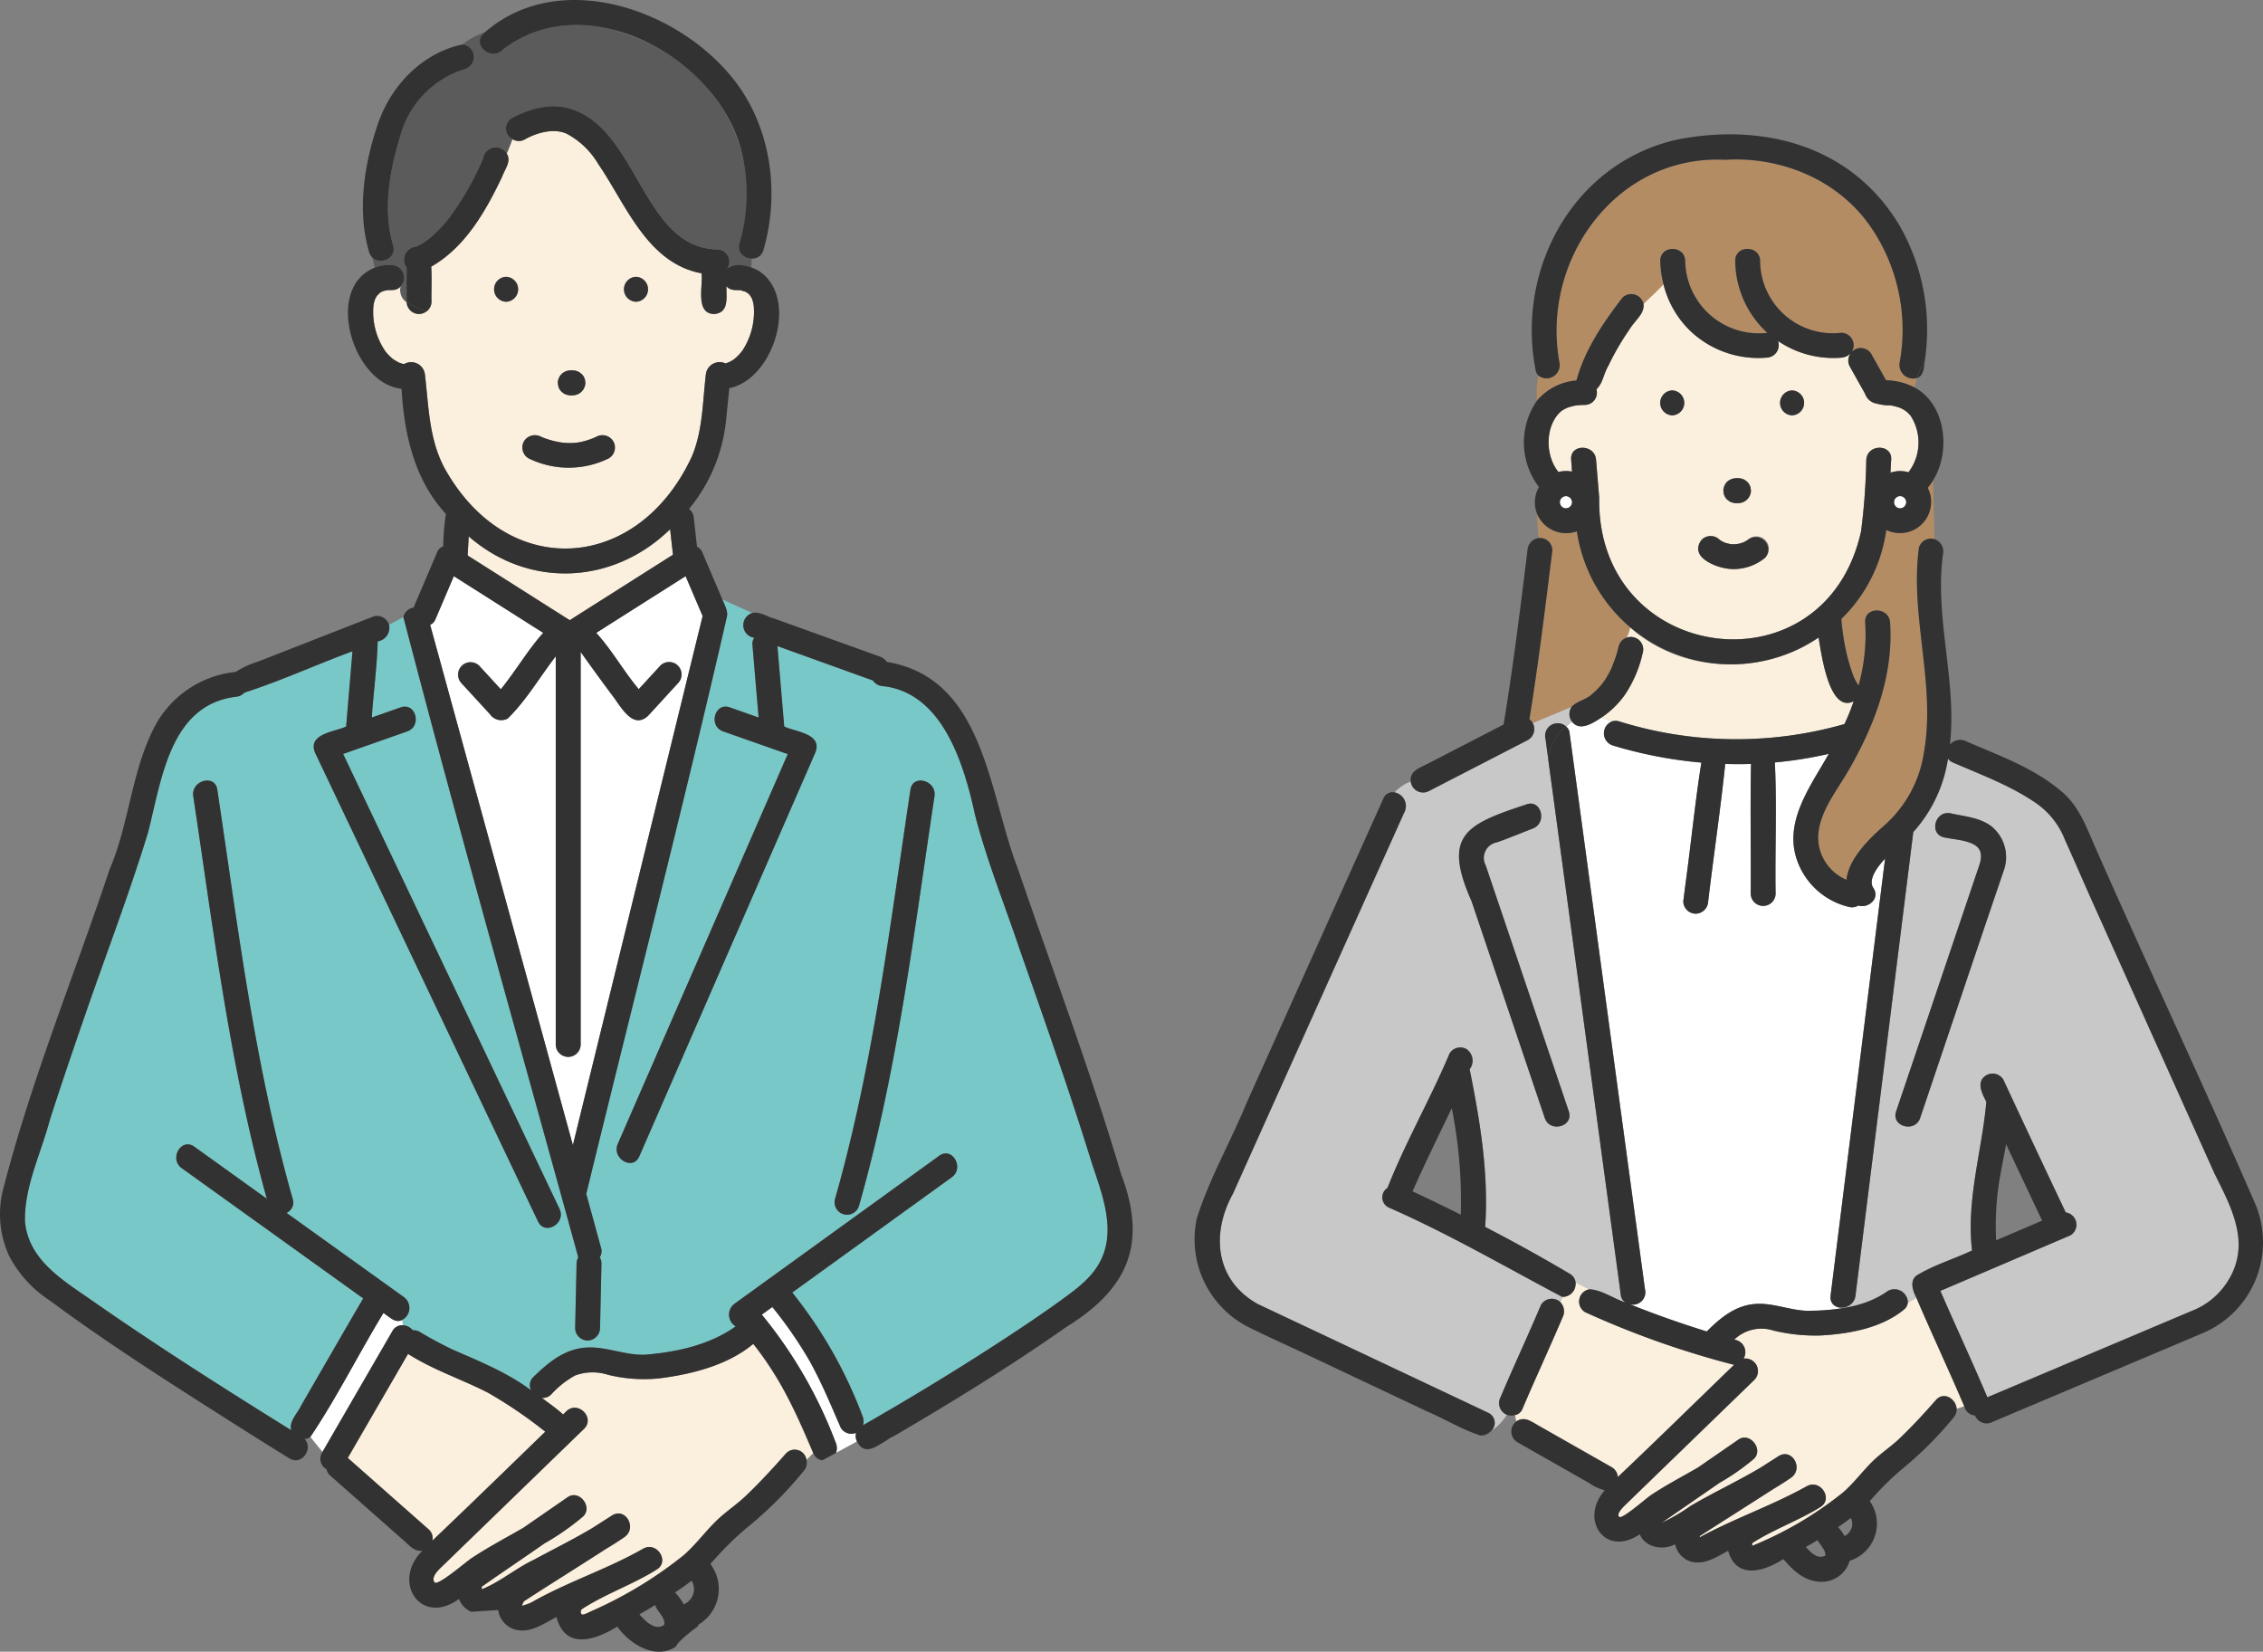 <svg xmlns="http://www.w3.org/2000/svg" xmlns:xlink="http://www.w3.org/1999/xlink" width="292" height="213.122" viewBox="0 0 292 213.122">
  <rect x="0" y="0" width="292" height="213.122" fill="#808080" stroke="none"/>
  <defs>
    <clipPath id="clip-path">
      <rect id="長方形_160" data-name="長方形 160" width="137.852" height="186.769" fill="none"/>
    </clipPath>
    <clipPath id="clip-path-2">
      <rect id="長方形_161" data-name="長方形 161" width="146.135" height="213.122" fill="none"/>
    </clipPath>
  </defs>
  <g id="description_img02" transform="translate(-898 -2011.301)">
    <g id="グループ_47" data-name="グループ 47" transform="translate(1052.148 2028.633)">
      <g id="グループ_46" data-name="グループ 46" clip-path="url(#clip-path)">
        <path id="パス_266" data-name="パス 266" d="M60.408,76.911h0v0" transform="translate(-6.506 -8.284)" fill="#fbefdd"/>
        <path id="パス_267" data-name="パス 267" d="M60.411,76.887c.078-.176.037-.156.011-.088a.313.313,0,0,0-.013.095l0-.006" transform="translate(-6.506 -8.266)" fill="#fbefdd"/>
        <path id="パス_268" data-name="パス 268" d="M62.993,25.68a33.088,33.088,0,0,0-4.106,6.529c-.639,1.081-.677,2.187-1.535,3.035a1.574,1.574,0,0,1-1.5,2.008,9.563,9.563,0,0,0-1.1.065,6.811,6.811,0,0,0-1.129.293l-.092.035c-.046.022-.094.043-.14.066a4.416,4.416,0,0,0-.631.387c-2.069,1.856-2.038,5.713-.307,7.809a3.943,3.943,0,0,1,1.746-.048c-.032-.518-.066-1.031-.108-1.538-.171-2.063,3.044-2.045,3.212,0q.2,2.461.408,4.921C57.353,70.712,86.85,74.63,91.5,53.555a83.13,83.13,0,0,0,.675-9.234c.14-2.054,3.354-2.063,3.212,0-.037.551-.067,1.111-.093,1.673a3.925,3.925,0,0,1,2.325-.053,6.355,6.355,0,0,0,.27-7.3,5.073,5.073,0,0,0-.543-.538,4.543,4.543,0,0,0-.636-.389c-.046-.023-.092-.044-.139-.066l-.092-.035a6.869,6.869,0,0,0-1.165-.3,6.316,6.316,0,0,1-1.777-.225,1.911,1.911,0,0,1-1.523-1.28q-.977-1.744-1.953-3.488a1.6,1.6,0,0,1,.092-1.731,1.862,1.862,0,0,1-1.2.564A12.69,12.69,0,0,1,80.781,29a1.611,1.611,0,0,1-1.5,2.152,12.751,12.751,0,0,1-9.656-3.3A12.565,12.565,0,0,1,66,21.671c-.841.923-1.743,1.7-2.576,2.545a1.9,1.9,0,0,1-.435,1.464m19.61,9.7a1.607,1.607,0,0,1,0,3.212,1.607,1.607,0,0,1,0-3.212M73.871,47.695a1.2,1.2,0,0,1,.332-.517,1.781,1.781,0,0,1,1.136-.471,2.015,2.015,0,0,1,1.157.22l.325.252a1.6,1.6,0,0,1,.413.708c.02.142.038.285.058.427a1.221,1.221,0,0,1-.138.619,1.652,1.652,0,0,1-1.469.987,2.008,2.008,0,0,1-1.157-.219l-.325-.252a1.6,1.6,0,0,1-.413-.708c-.019-.143-.038-.285-.057-.427a1.2,1.2,0,0,1,.138-.618m-2.914,6.938a1.624,1.624,0,0,1,2.268,0,4.1,4.1,0,0,0,.662.372,5.9,5.9,0,0,0,.77.2,4.7,4.7,0,0,0,.792,0,4.267,4.267,0,0,0,.875-.231,3.475,3.475,0,0,0,.488-.267c.095-.062.442-.339.052-.024a1.606,1.606,0,0,1,2.271,2.272,6.353,6.353,0,0,1-8.179-.057,1.625,1.625,0,0,1,0-2.272m-3.82-19.251a1.607,1.607,0,0,1,0,3.212,1.607,1.607,0,0,1,0-3.212" transform="translate(-5.512 -2.334)" fill="#fbefdd"/>
        <path id="パス_269" data-name="パス 269" d="M48.255,183.867l10.561,6a1.6,1.6,0,0,1,.78,1.262c5.046-4.783,10-9.648,15-14.478a115.959,115.959,0,0,1-19.226-6.806,1.6,1.6,0,0,1,.583-2.944L54.139,166a1.675,1.675,0,0,1-1.72,1.889c-.078.217-.168.433-.264.65a1.718,1.718,0,0,1,.306,2c-1.69,3.983-3.52,7.9-5.21,11.887a1.292,1.292,0,0,1-.911.717,4.879,4.879,0,0,0,.17.817,1.648,1.648,0,0,1,1.745-.09" transform="translate(-4.991 -17.879)" fill="#fbefdd"/>
        <path id="パス_270" data-name="パス 270" d="M87.842,158.945l7.032-56.4c-.957,1.026-2.244,2.695-1.515,3.781.925,1.377-.667,2.673-1.928,2.27a1.564,1.564,0,0,1-1.178.186,9.376,9.376,0,0,1-6.694-5.92c-1.85-5.034,1.7-9.659,4.056-13.838a52.507,52.507,0,0,1-6.963,1.11c.287,5.618.008,11.318.1,16.961a1.607,1.607,0,0,1-3.212,0c.037-5.587-.074-11.187.039-16.767-1.109.037-2.218.033-3.327,0-.619,5.908-1.5,11.81-2.2,17.716a1.646,1.646,0,0,1-1.606,1.606,1.614,1.614,0,0,1-1.606-1.606q.138-1.081.275-2.163c.718-5.234,1.23-10.515,2.055-15.728a56.242,56.242,0,0,1-11.452-2.217,1.648,1.648,0,0,1-.035-3.11c-.468-.168-.936-.32-1.4-.483-1.085.7-2.8,1.865-3.829.5-.251.224-.492.447-.726.664a1.191,1.191,0,0,1,.432.744q.6,4.4,1.193,8.8,2.622,19.354,5.245,38.71l3.3,24.324a1.6,1.6,0,0,1-1.931,1.963c3.254,1.31,6.556,2.466,9.906,3.509,1.764-1.776,3.716-3.384,6.317-3.558,2.254-.146,4.4.824,6.639.888a22.056,22.056,0,0,0,4.671-.389l.013-.043a1.342,1.342,0,0,1-1.661-1.508" transform="translate(-5.786 -9.084)" fill="#fff"/>
        <path id="パス_271" data-name="パス 271" d="M144.739,151.5c-.374-2.711-1.967-5.3-3.074-7.766l-15.647-34.819c-1.214-2.7-2.373-5.431-3.6-8.126a10.3,10.3,0,0,0-3.593-4.666c-3.325-2.332-7.186-3.741-10.884-5.348a1.418,1.418,0,0,1-.631-.508,18.17,18.17,0,0,1-4.478,9.483L97.892,139.37q-1.261,10.107-2.521,20.214a1.727,1.727,0,0,1-1.551,1.507l-.013.044a12.787,12.787,0,0,0,5.523-2.018,1.727,1.727,0,0,1,2.8,1.363l1.1-.646c-.516-.982-.962-2.4.3-3.026,2.141-1.257,4.628-2,6.888-3.07-.783-6.464,1.273-12.83,1.84-19.175-.543-1.076-1.385-2.61,0-3.43a1.618,1.618,0,0,1,2.2.576q3.975,8.582,8.044,17.121a1.6,1.6,0,0,1,.617,2.949l-2.168.927-14.624,6.247c1.986,4.592,4.113,9.122,6.06,13.73l26.354-11.135a9.456,9.456,0,0,0,6-10.046m-30.273-46.684c-3.608,10.6-7.169,21.221-10.752,31.832-.659,1.951-3.761,1.109-3.1-.854l1.786-5.287q4.45-13.172,8.9-26.343c1.307-3.28-2.259-3.293-4.489-3.725-2.02-.446-1.16-3.542.854-3.1,1.758.388,3.874.556,5.312,1.729a5.115,5.115,0,0,1,1.489,5.745" transform="translate(-10.103 -9.722)" fill="#c8c8c8"/>
        <path id="パス_272" data-name="パス 272" d="M98.1,169.784c-2.913,2.386-7.079,3.118-10.741,3.32a23.018,23.018,0,0,1-6.071-.635,5.045,5.045,0,0,0-5.068,1.18,1.62,1.62,0,0,1,1.207,2.446,1.62,1.62,0,0,1,1.421,2.712l-4.193,4.064L62.4,194.742c-.3.294-1.494,1.354-1.013,1.772.384.334,3.475-2.4,4.093-2.812,1.931-1.288,4.04-2.388,6.085-3.573l5.192-3.587c1.507-1.04,3.308,1.337,1.947,2.523a29.2,29.2,0,0,1-4.375,3.049q-3.714,2.57-7.432,5.133a.173.173,0,0,1,.021,0,23.448,23.448,0,0,0,3.636-2.128c2.986-1.76,6.153-3.222,9.129-5l2.234-1.428c1.763-1.128,3.3,1.608,1.621,2.773-.709.494-1.441.951-2.181,1.395-3.211,2.059-6.436,4.1-9.646,6.165.123-.087.056.022.011.15,4.494-2.461,9.4-4.118,13.867-6.621,1.785-.976,3.531,1.777,1.611,2.762l.01.012-.112.062c-2.682,1.628-5.673,2.7-8.337,4.37-.2.129-.306.118-.192.482a46.661,46.661,0,0,0,11.672-6.864c1.414-1.216,2.515-2.739,3.846-4.041,1.079-1.055,2.35-1.877,3.445-2.921,1.648-1.572,3.2-3.253,4.7-4.966,1.046-1.194,2.614-.134,2.681,1.124l.99-.33c-2-4.7-4.172-9.319-6.185-14.011l-1.1.646a1.357,1.357,0,0,1-.529.909" transform="translate(-6.6 -18.119)" fill="#fbefdd"/>
        <path id="パス_273" data-name="パス 273" d="M55.4,158.769l-9.38-69.227c-.01.145-.037.271-.037.425,0-.153.027-.28.037-.425l-.353-2.61a1.619,1.619,0,0,1,2.665-1.6c.235-.217.476-.44.726-.665a1.651,1.651,0,0,1,0-1.909l-5.045,2.1a1.624,1.624,0,0,1-.582,2.184l-1.567.808L30.668,93.629a1.608,1.608,0,0,1-2.395-1.219,5.859,5.859,0,0,0-2.093,1.416A1.794,1.794,0,0,1,27.4,96.512q-11,24.559-22.06,49.088C2.5,150.749,3.018,156.722,8.5,159.824c3.919,1.86,7.851,3.7,11.772,5.556l18.008,8.5a1.425,1.425,0,0,1,.327,2.384,7.561,7.561,0,0,0,2.085-2.125,1.633,1.633,0,0,1-.814-2.3c1.69-3.982,3.52-7.9,5.21-11.887a1.624,1.624,0,0,1,2.468-.378c.1-.217.186-.433.263-.65-7.362-3.893-14.7-8.161-22.373-11.526a1.449,1.449,0,0,1-.162-2.533c2.319-5.912,5.534-11.468,8-17.328a1.618,1.618,0,0,1,2.2-.576,1.817,1.817,0,0,1,.4,2.6c1.349,6.693,2.473,13.492,2,20.342q5.542,2.872,10.912,6.044a1.474,1.474,0,0,1,.753,1.095l1.811.906c1.631.09,3.1,1.225,4.656,1.7a1.251,1.251,0,0,1-.611-.874M45.57,135.84l-9.457-28c-3.777-8.5-.7-9.9,7.059-12.453,1.934-.745,2.763,2.362.854,3.1-1.542.594-3.072,1.238-4.631,1.785a2.039,2.039,0,0,0-1.448,2.973q5.387,15.861,10.721,31.741c.665,1.966-2.44,2.8-3.1.854" transform="translate(-0.392 -8.914)" fill="#c8c8c8"/>
        <path id="パス_274" data-name="パス 274" d="M54.863,58.879c-.134-.569-.237-1.152-.33-1.738a4.07,4.07,0,0,1-5.117-2.22c-.009,1,.1,2.041.178,3.086A1.608,1.608,0,0,1,51.37,59.6c-.9,7.27-1.791,14.559-2.963,21.792a1.52,1.52,0,0,1,.419.474l5.045-2.1c.7-.719,1.836-.891,2.585-1.59l-.021.025a10.557,10.557,0,0,0,1.4-1.427,11.856,11.856,0,0,0,1.275-2.225.206.206,0,0,1,.013-.1,11.94,11.94,0,0,0,.442-1.171c.3-.877.327-2.118,1.388-2.4a6.93,6.93,0,0,0,.46-1.324,20.326,20.326,0,0,1-6.556-10.67" transform="translate(-5.214 -5.915)" fill="#b48c64"/>
        <path id="パス_275" data-name="パス 275" d="M91.349,80.853c-3.16,1.551-4.157-6.251-4.505-8.242-7.008,4.878-17.558,4.735-24.3-1.295a6.973,6.973,0,0,1-.46,1.324,1.6,1.6,0,0,1,2.077,1.924A15.879,15.879,0,0,1,61.851,80a11.6,11.6,0,0,1-3.024,2.945c.468.162.936.314,1.4.482a1.516,1.516,0,0,1,.888.012,50.741,50.741,0,0,0,29.062.344,26.808,26.808,0,0,0,1.191-2.945c-.008.005-.015.013-.024.019" transform="translate(-6.336 -7.681)" fill="#fbefdd"/>
        <path id="パス_276" data-name="パス 276" d="M54.588,32.16c1.065-3.946,3.454-7.474,5.947-10.694a1.625,1.625,0,0,1,2.707.807c.834-.847,1.736-1.622,2.577-2.544a12.964,12.964,0,0,1-.413-3c-.029-2.071,3.184-2.065,3.212,0A9.5,9.5,0,0,0,79.223,26a12.73,12.73,0,0,1-4.147-9.274c-.029-2.071,3.183-2.065,3.212,0A9.387,9.387,0,0,0,88.77,26a1.614,1.614,0,0,1,1.339,2.477,1.593,1.593,0,0,1,2.539.281l1.886,3.368a8.492,8.492,0,0,1,3.707.944,9.8,9.8,0,0,1,.28-1.234A1.757,1.757,0,0,1,96.286,29.9,23.534,23.534,0,0,0,92.41,12.117C88.21,6.2,80.935,3.234,73.8,3.678,59.732,2.97,49.925,16.62,52.408,29.9A1.706,1.706,0,0,1,49.68,31.52a10.64,10.64,0,0,0-.167,3.219,7.407,7.407,0,0,1,5.074-2.579" transform="translate(-5.326 -0.391)" fill="#b48c64"/>
        <path id="パス_277" data-name="パス 277" d="M104.756,52.852a1.523,1.523,0,0,1-.035.341,4.02,4.02,0,0,1-5.77,3.247,19.748,19.748,0,0,1-5.8,11.489c.05.515.1,1.032.167,1.545.1.456.023.189.008.065l-.008-.065,0-.018a25.439,25.439,0,0,0,1.4,5.847l-.079-.185a8.717,8.717,0,0,0,.734,1.4,24.513,24.513,0,0,0,.859-8.146c-.144-2.067,3.069-2.05,3.212,0,.477,6.852-2.061,13.454-5.469,19.28-1.543,2.638-3.891,5.5-3.807,8.718a5.968,5.968,0,0,0,3.651,5.207c.257-2.7,2.987-5.351,4.809-6.946a15.7,15.7,0,0,0,5.2-9.579c1.52-8.751-1.848-17.519-.66-26.321a1.606,1.606,0,0,1,2-1.11l-.167-7.593a8.244,8.244,0,0,1-.706.98,4.139,4.139,0,0,1,.457,1.846" transform="translate(-9.712 -5.388)" fill="#b48c64"/>
        <path id="パス_278" data-name="パス 278" d="M75.6,58.586l-.046-.033a1.625,1.625,0,0,0-2.268,0c-1.839,2.366,2.216,3.821,4.075,3.807a6.4,6.4,0,0,0,4.1-1.478A1.606,1.606,0,0,0,79.2,58.613c.173-.14.2-.163.17-.14a3.276,3.276,0,0,1-.71.43,4.267,4.267,0,0,1-.875.231,4.7,4.7,0,0,1-.792,0,5.946,5.946,0,0,1-.771-.2,4.5,4.5,0,0,1-.615-.339" transform="translate(-7.843 -6.257)" fill="#323232"/>
        <path id="パス_279" data-name="パス 279" d="M42.686,84.022l4.29-1.787a1.5,1.5,0,0,0-.419-.475c1.172-7.233,2.061-14.521,2.963-21.792a1.608,1.608,0,0,0-1.777-1.59c.137,1.891.147,3.783-.933,5.4,1.081-1.62,1.071-3.513.933-5.4a1.666,1.666,0,0,0-1.435,1.59c-.926,7.5-1.844,15.022-3.086,22.478l-9.637,4.973c-.982.551-2.528.941-2.34,2.363a4.644,4.644,0,0,1,1.645-.3,4.644,4.644,0,0,0-1.645.3A1.609,1.609,0,0,0,33.639,91l11.189-5.773,1.567-.808a1.622,1.622,0,0,0,.582-2.184Z" transform="translate(-3.363 -6.286)" fill="#323232"/>
        <path id="パス_280" data-name="パス 280" d="M53.4,85.591a1.619,1.619,0,0,0-2.665,1.6l.353,2.61A5.946,5.946,0,0,1,53.4,85.591" transform="translate(-5.46 -9.173)" fill="#323232"/>
        <path id="パス_281" data-name="パス 281" d="M102.281,174l.973-.325c-.068-1.257-1.635-2.317-2.681-1.123-1.5,1.712-3.054,3.393-4.7,4.966-1.095,1.044-2.366,1.867-3.446,2.921-1.33,1.3-2.431,2.825-3.845,4.041a46.72,46.72,0,0,1-11.673,6.864c-.113-.364-.007-.353.192-.483,2.664-1.671,5.654-2.74,8.338-4.369.037-.021.075-.04.112-.062l-.009-.012c1.916-.982.178-3.739-1.612-2.762-4.468,2.5-9.372,4.161-13.867,6.622.046-.128.113-.236-.01-.151,3.209-2.062,6.433-4.1,9.645-6.165.741-.443,1.472-.9,2.182-1.394,1.674-1.166.142-3.9-1.621-2.774l-2.235,1.429c-2.975,1.779-6.143,3.242-9.129,5a23.435,23.435,0,0,1-3.635,2.127c-.012,0-.012,0-.021,0q3.711-2.571,7.431-5.133a29.108,29.108,0,0,0,4.375-3.049c1.361-1.186-.44-3.564-1.946-2.523L69.9,181.236c-2.044,1.185-4.154,2.285-6.085,3.572-.618.412-3.71,3.146-4.093,2.813-.482-.418.708-1.478,1.013-1.772l12.249-11.873,4.192-4.064a1.619,1.619,0,0,0-1.42-2.711,1.622,1.622,0,0,0-1.208-2.447,5.046,5.046,0,0,1,5.068-1.179,23.062,23.062,0,0,0,6.072.635c3.662-.2,7.828-.935,10.741-3.32a1.359,1.359,0,0,0,.529-.91l-3.077,1.8,3.077-1.8a1.727,1.727,0,0,0-2.8-1.362c-2.906,2.007-6.747,2.369-10.194,2.407-2.241-.063-4.386-1.034-6.639-.889-2.6.176-4.554,1.784-6.317,3.558-3.351-1.042-6.653-2.2-9.907-3.508a1.6,1.6,0,0,0,1.932-1.963q-1.649-12.162-3.3-24.325-2.622-19.354-5.245-38.709-.6-4.4-1.193-8.8a1.189,1.189,0,0,0-.432-.745,5.95,5.95,0,0,0-2.312,4.209q4.094,30.211,8.188,60.425.6,4.4,1.192,8.8a1.249,1.249,0,0,0,.612.874c-1.554-.477-3.026-1.613-4.657-1.7l4.4,2.2-4.4-2.2a1.6,1.6,0,0,0-.583,2.945A116.068,116.068,0,0,0,74.535,168c-5,4.83-9.952,9.695-15,14.478a1.6,1.6,0,0,0-.78-1.262L49.5,175.954c-.92-.507-2.026-1.421-3.05-.651a6.623,6.623,0,0,0,1.927,2.776A6.623,6.623,0,0,1,46.45,175.3a1.613,1.613,0,0,0,.124,2.683l9.256,5.262a5.984,5.984,0,0,0,2.024.941c-3.328,3.763.046,8.716,4.514,5.674.706,1.713,2.979,2.121,4.561,1.293a2.994,2.994,0,0,0,1.747,2.132l.2-1.155-.2,1.155c1.8.717,3.558-.464,5.089-1.291,1.039,3.577,4.307,2.8,6.889,1.216l-.323-.507.323.507.253-.136c1.216,1.439,2.631,2.769,4.608,2.907a3.773,3.773,0,0,0,3.938-2.7,5.026,5.026,0,0,0,2.594-7.69,36.655,36.655,0,0,1,4.11-4.1,46.932,46.932,0,0,0,6.69-6.676,1.576,1.576,0,0,0,.41-1.147ZM86.3,192.6l-.027.025a.915.915,0,0,1-.094.059c-.093.023-.186.045-.278.07a3.323,3.323,0,0,1-.4,0,1.37,1.37,0,0,1-.278-.074,4.447,4.447,0,0,1-.6-.361,8.361,8.361,0,0,1-.83-.809c.512-.291,1.016-.594,1.52-.9.269.512.692.944.924,1.483.03.105.052.21.078.313,0,.044,0,.087,0,.131-.007.021-.008.04-.013.061m3.47-3.844a2.953,2.953,0,0,1-.122.446c-.078.136-.157.263-.241.393a3.7,3.7,0,0,1-.341.339,1.912,1.912,0,0,1-.275.164,6.538,6.538,0,0,0-.833-1.162q.839-.566,1.648-1.179l.014.023a4.838,4.838,0,0,1,.146.5,4,4,0,0,1,0,.474" transform="translate(-4.932 -9.224)" fill="#323232"/>
        <path id="パス_282" data-name="パス 282" d="M110.043,111.137q-4.307,12.753-8.616,25.505c-.662,1.963,2.439,2.805,3.1.855,3.584-10.611,7.144-21.23,10.752-31.832a5.117,5.117,0,0,0-1.488-5.746c-1.438-1.172-3.555-1.341-5.312-1.729-2.015-.444-2.875,2.651-.854,3.1,1.2.265,2.861.326,3.93.963s.9,1.763.559,2.762q-1.039,3.061-2.069,6.125" transform="translate(-10.914 -10.571)" fill="#323232"/>
        <path id="パス_283" data-name="パス 283" d="M43.12,101.782c1.559-.548,3.09-1.191,4.631-1.785,1.91-.735,1.081-3.842-.854-3.1-7.759,2.564-10.835,3.941-7.059,12.453l9.457,28c.659,1.948,3.762,1.113,3.1-.854q-5.362-15.87-10.722-31.74a2.039,2.039,0,0,1,1.448-2.974" transform="translate(-4.117 -10.424)" fill="#323232"/>
        <path id="パス_284" data-name="パス 284" d="M54.318,52.784c-.034-.062-.071-.123-.11-.183-.037-.04-.076-.078-.114-.115-.061-.038-.121-.076-.185-.11s-.135-.04-.2-.056-.148,0-.222,0-.136.035-.2.056-.125.071-.185.11c-.039.037-.078.075-.114.115-.039.06-.076.121-.11.183s-.041.136-.057.2,0,.148,0,.222.035.136.057.2.07.125.11.185c.037.039.075.078.114.114.06.039.121.076.185.111s.135.04.2.056.149,0,.222,0,.137-.035.2-.056.124-.071.185-.111c.038-.037.077-.075.114-.114q.059-.09.11-.185a2.607,2.607,0,0,0,.077-.275c0-.013,0-.026,0-.039s0-.026,0-.039a2.817,2.817,0,0,0-.077-.276" transform="translate(-5.688 -5.635)" fill="#fff"/>
        <path id="パス_285" data-name="パス 285" d="M101.311,53.6c.037.039.075.078.114.115.061.038.121.076.185.11s.135.04.2.056.149,0,.223,0,.136-.035.2-.056.124-.071.184-.11q.06-.056.115-.115c.039-.06.076-.121.11-.184a2.477,2.477,0,0,0,.077-.276c0-.012,0-.026,0-.038s0-.027,0-.039a2.477,2.477,0,0,0-.077-.276c-.034-.062-.07-.124-.11-.184-.037-.039-.075-.078-.115-.114-.06-.039-.12-.077-.184-.111s-.135-.04-.2-.056-.149,0-.223,0-.136.035-.2.056-.124.071-.185.111c-.039.037-.078.075-.114.114-.039.06-.076.121-.11.184s-.041.135-.057.2,0,.148,0,.222.036.137.057.2.07.124.11.184" transform="translate(-10.893 -5.635)" fill="#fff"/>
        <path id="パス_286" data-name="パス 286" d="M77.251,52.721a2,2,0,0,0,1.157.22,1.65,1.65,0,0,0,1.606-1.605c-.019-.143-.038-.285-.057-.427a1.605,1.605,0,0,0-.413-.708c-.108-.084-.217-.169-.325-.251a1.989,1.989,0,0,0-1.158-.22,1.786,1.786,0,0,0-1.135.47,1.774,1.774,0,0,0-.47,1.136c.019.142.037.285.057.427a1.61,1.61,0,0,0,.413.709l.325.25" transform="translate(-8.234 -5.356)" fill="#323232"/>
        <path id="パス_287" data-name="パス 287" d="M61.352,80.145a15.865,15.865,0,0,0,2.307-5.432,1.607,1.607,0,1,0-3.1-.853,14.65,14.65,0,0,1-.809,2.5c.032-.079.062-.069-.013.095v0a11.81,11.81,0,0,1-1.274,2.226,10.5,10.5,0,0,1-1.4,1.426l.021-.024c-.749.7-1.885.87-2.585,1.59l2.117-.882-2.117.882a1.651,1.651,0,0,0,0,1.909c.394-.353.8-.718,1.208-1.127-.41.409-.814.774-1.208,1.127,1.032,1.369,2.743.2,3.829-.5a12.71,12.71,0,0,1-1.55-.632,12.71,12.71,0,0,0,1.55.632,11.6,11.6,0,0,0,3.024-2.945" transform="translate(-5.837 -7.829)" fill="#323232"/>
        <path id="パス_288" data-name="パス 288" d="M60.422,76.805a.2.2,0,0,0-.015.1h0a.329.329,0,0,1,.015-.095" transform="translate(-6.506 -8.272)" fill="#323232"/>
        <path id="パス_289" data-name="パス 289" d="M93.7,71.822l.008.065c.015.124.091.391-.008-.065" transform="translate(-10.092 -7.735)" fill="#323232"/>
        <path id="パス_290" data-name="パス 290" d="M68.876,37.036a1.607,1.607,0,0,0,0,3.212,1.607,1.607,0,0,0,0-3.212" transform="translate(-7.251 -3.989)" fill="#323232"/>
        <path id="パス_291" data-name="パス 291" d="M86.208,37.036a1.607,1.607,0,0,0,0,3.212,1.607,1.607,0,0,0,0-3.212" transform="translate(-9.118 -3.989)" fill="#323232"/>
        <path id="パス_292" data-name="パス 292" d="M96.3,11.937C90.183,1.5,78.688-1.575,67.337.716,54.088,3.8,46.725,17.373,49.234,30.36a1.424,1.424,0,0,0,.369.77c.276-1.647.634-3.27.163-4.685.471,1.415.112,3.038-.163,4.685a1.707,1.707,0,0,0,2.729-1.624C49.851,16.228,59.654,2.579,73.726,3.286c7.132-.443,14.409,2.525,18.609,8.439a23.536,23.536,0,0,1,3.874,17.78,1.759,1.759,0,0,0,2.237,1.936,7.077,7.077,0,0,1,.989-2.067A26.99,26.99,0,0,0,96.3,11.937" transform="translate(-5.25 0)" fill="#323232"/>
        <path id="パス_293" data-name="パス 293" d="M104.445,34.988c.812-.188.927-1.309.989-2.067a7.1,7.1,0,0,0-.989,2.067" transform="translate(-11.249 -3.546)" fill="#323232"/>
        <path id="パス_294" data-name="パス 294" d="M47,182.681c1.69-3.983,3.52-7.9,5.21-11.887a1.72,1.72,0,0,0-.306-2c-.634,1.426-1.576,2.852-1.576,4.278,0-1.426.941-2.852,1.576-4.278a1.624,1.624,0,0,0-2.468.379c-1.69,3.983-3.519,7.9-5.21,11.887a1.633,1.633,0,0,0,.814,2.3,14.635,14.635,0,0,0,1.006-1.726,14.635,14.635,0,0,1-1.006,1.726,1.845,1.845,0,0,0,1.049.034,5.772,5.772,0,0,1-.044-.689,5.772,5.772,0,0,0,.044.689,1.294,1.294,0,0,0,.911-.716" transform="translate(-4.744 -18.136)" fill="#323232"/>
        <path id="パス_295" data-name="パス 295" d="M37.886,175.213l-18.008-8.5c-3.921-1.859-7.853-3.7-11.772-5.557-5.47-3.085-6-9.092-3.162-14.224Q15.953,122.38,27,97.844a1.793,1.793,0,0,0-1.216-2.685A12.383,12.383,0,0,0,23.1,99.865a12.383,12.383,0,0,1,2.686-4.706,1.272,1.272,0,0,0-1.444.81L18.1,109.856,6.717,135.192c-2.05,4.987-4.8,9.768-6.427,14.894a12.713,12.713,0,0,0,6.423,13.952c2.6,1.3,5.262,2.483,7.889,3.724q7.629,3.6,15.255,7.21l.113-2.431-.113,2.431c2.356,1,4.621,2.4,7.046,3.179a4.093,4.093,0,0,0,1.311-.552,1.426,1.426,0,0,0-.327-2.385" transform="translate(0 -10.247)" fill="#323232"/>
        <path id="パス_296" data-name="パス 296" d="M42.668,187.552a4.073,4.073,0,0,1-1.311.552,1.67,1.67,0,0,0,1.311-.552" transform="translate(-4.454 -20.2)" fill="#323232"/>
        <path id="パス_297" data-name="パス 297" d="M141.871,139.534c-6.715-15.423-13.888-30.65-20.661-46.047C120.13,91,119.2,88.5,117.1,86.676c-3.593-3.122-8.213-4.741-12.515-6.61a1.7,1.7,0,0,0-2,.468c.924-8.216-2.008-16.352-.9-24.554a1.665,1.665,0,0,0-1.1-1.964l.17,7.754-.17-7.754a1.606,1.606,0,0,0-2,1.11c-1.188,8.8,2.181,17.57.66,26.322a15.706,15.706,0,0,1-5.2,9.579c-1.823,1.594-4.552,4.244-4.809,6.945a5.968,5.968,0,0,1-3.651-5.207c-.084-3.22,2.265-6.081,3.807-8.719,3.408-5.825,5.946-12.427,5.469-19.279-.143-2.051-3.356-2.067-3.212,0a24.512,24.512,0,0,1-.859,8.145,8.68,8.68,0,0,1-.734-1.4l.079.185a25.428,25.428,0,0,1-1.4-5.847l0,.018c-.069-.513-.117-1.031-.167-1.545a19.748,19.748,0,0,0,5.8-11.489,4.019,4.019,0,0,0,5.77-3.246,3.753,3.753,0,0,0-.422-2.187,8.254,8.254,0,0,0,.706-.981l-.045-2.024.045,2.024c2.286-3.691,1.671-9.747-2.378-11.962a20.444,20.444,0,0,0-.215,3.405,20.444,20.444,0,0,1,.215-3.405,8.492,8.492,0,0,0-3.707-.944l-1.886-3.369a1.593,1.593,0,0,0-2.539-.28,1.614,1.614,0,0,0-1.339-2.477,9.388,9.388,0,0,1-10.481-9.268c-.029-2.065-3.242-2.071-3.212,0A12.733,12.733,0,0,0,79.025,27.4a9.5,9.5,0,0,1-10.6-9.274c-.029-2.065-3.241-2.071-3.212,0a12.97,12.97,0,0,0,.413,3,12.273,12.273,0,0,0,1.156-1.46,12.273,12.273,0,0,1-1.156,1.46,12.569,12.569,0,0,0,3.625,6.183A12.754,12.754,0,0,0,78.9,30.6a1.613,1.613,0,0,0,1.5-2.153A12.694,12.694,0,0,0,88.572,30.6a1.865,1.865,0,0,0,1.2-.565,1.606,1.606,0,0,0-.093,1.731q.977,1.744,1.953,3.488a1.912,1.912,0,0,0,1.524,1.28,6.248,6.248,0,0,0,1.777.225,7.02,7.02,0,0,1,1.165.3l.091.036c.047.021.094.042.14.065a4.544,4.544,0,0,1,.635.39,5.082,5.082,0,0,1,.544.538,6.357,6.357,0,0,1-.27,7.3,3.914,3.914,0,0,0-2.326.054q.039-.845.094-1.673c.14-2.064-3.072-2.055-3.212,0a83.362,83.362,0,0,1-.675,9.234c-4.652,21.08-34.147,17.152-33.787-4.313q-.2-2.46-.409-4.921c-.17-2.046-3.383-2.064-3.212,0,.043.507.077,1.021.108,1.537a3.943,3.943,0,0,0-1.746.048c-1.731-2.094-1.762-5.954.307-7.809a4.424,4.424,0,0,1,.632-.387c.046-.023.093-.044.139-.065l.092-.036a6.921,6.921,0,0,1,1.129-.292,9.593,9.593,0,0,1,1.1-.066,1.574,1.574,0,0,0,1.5-2.008c.858-.849.9-1.952,1.534-3.034a33.931,33.931,0,0,1,2.661-4.6c.6-1.12,2.032-2.019,1.882-3.4a9.463,9.463,0,0,0-2.693,4.562,9.463,9.463,0,0,1,2.693-4.562,1.626,1.626,0,0,0-2.707-.808c-2.493,3.22-4.884,6.75-5.948,10.7a7.406,7.406,0,0,0-5.074,2.578,4.769,4.769,0,0,0,1.4,2.8,4.769,4.769,0,0,1-1.4-2.8A9.462,9.462,0,0,0,49.557,47.3a3.957,3.957,0,0,0-.228,3.491,7.172,7.172,0,0,1,.315-2.218,7.172,7.172,0,0,0-.315,2.218,4.069,4.069,0,0,0,5.117,2.219,20.122,20.122,0,0,0,31.188,13.7c.357,2,1.332,9.83,4.529,8.224a26.879,26.879,0,0,1-1.191,2.945,50.741,50.741,0,0,1-29.062-.344,1.509,1.509,0,0,0-.888-.013,8.7,8.7,0,0,1,3.47,2.1,8.7,8.7,0,0,0-3.47-2.1,1.648,1.648,0,0,0,.034,3.111,56.242,56.242,0,0,0,11.452,2.217c-.824,5.213-1.337,10.493-2.055,15.728q-.138,1.081-.275,2.163a1.614,1.614,0,0,0,1.606,1.606,1.646,1.646,0,0,0,1.606-1.606c.706-5.905,1.585-11.808,2.2-17.716,1.109.032,2.219.036,3.327,0-.112,5.58,0,11.18-.039,16.767a1.607,1.607,0,0,0,3.212,0c-.095-5.642.185-11.343-.1-16.961a52.506,52.506,0,0,0,6.963-1.11C84.6,85.9,81.05,90.529,82.9,95.562a9.376,9.376,0,0,0,6.695,5.92,1.563,1.563,0,0,0,1.177-.186c1.263.4,2.854-.893,1.929-2.27-.729-1.086.558-2.755,1.514-3.781q-3.053,24.49-6.107,48.977-.462,3.712-.925,7.423c-.255,2.046,2.96,2.027,3.212,0l7.46-59.831a18.172,18.172,0,0,0,4.478-9.484,1.412,1.412,0,0,0,.631.508c3.7,1.608,7.56,3.016,10.884,5.348a10.314,10.314,0,0,1,3.594,4.667c1.228,2.695,2.385,5.423,3.6,8.125L136.69,135.8c2.147,4.245,4.717,9.114,1.916,13.7a9.59,9.59,0,0,1-4.839,4.113l-26.355,11.135c-1.945-4.608-4.073-9.138-6.06-13.73l14.624-6.247,2.168-.926a1.6,1.6,0,0,0-.617-2.949q-4.051-8.547-8.044-17.122a1.619,1.619,0,0,0-2.2-.576c-1.384.821-.543,2.354,0,3.43-.566,6.346-2.622,12.712-1.84,19.176-2.259,1.072-4.747,1.812-6.888,3.07-1.264.626-.818,2.044-.3,3.026l1.358-.8-1.358.8c2.014,4.691,4.18,9.316,6.185,14.011l2.616-.873-2.616.873a1.524,1.524,0,0,0,1.377,1.184,1.619,1.619,0,0,0,2.3.815l26.935-11.38a12.724,12.724,0,0,0,6.818-16.991m-46.493-90.4c.016-.069.036-.137.057-.2s.07-.123.11-.183c.037-.04.075-.078.114-.115.06-.038.121-.076.185-.11s.135-.04.2-.056.148,0,.222,0,.137.035.2.056.124.071.184.11c.039.037.078.075.115.115.038.06.076.121.11.183a2.823,2.823,0,0,1,.077.276c0,.013,0,.027,0,.039s0,.026,0,.039a2.612,2.612,0,0,1-.077.275c-.034.063-.071.125-.11.185-.037.039-.076.078-.115.114-.06.039-.121.076-.184.111s-.135.04-.2.056-.148,0-.222,0-.136-.035-.2-.056-.125-.071-.185-.111c-.039-.037-.078-.075-.114-.114q-.059-.09-.11-.185c-.021-.066-.041-.135-.057-.2s0-.148,0-.222m-41.544.15a2.409,2.409,0,0,1-.077.275q-.051.1-.11.185c-.037.039-.075.078-.114.114-.06.039-.121.076-.185.111s-.135.04-.2.056-.148,0-.222,0-.137-.035-.2-.056-.124-.071-.184-.111c-.039-.037-.078-.075-.115-.114-.038-.06-.076-.121-.11-.185s-.04-.135-.057-.2,0-.148,0-.222.036-.137.057-.2.071-.123.11-.183c.037-.04.076-.078.115-.115.06-.038.121-.076.184-.11s.135-.04.2-.056.148,0,.222,0,.136.035.2.056.125.071.185.11c.039.037.078.075.114.115.039.06.076.121.11.183a2.589,2.589,0,0,1,.077.276c0,.013,0,.027,0,.039s0,.026,0,.039m55.287,86.58c.222-1.257.487-2.52.713-3.789q2.314,4.935,4.648,9.861l-5.936,2.536a36.712,36.712,0,0,1,.575-8.608" transform="translate(-5.128 -1.785)" fill="#323232"/>
        <path id="パス_298" data-name="パス 298" d="M49.882,161.248l2.19,1.095a1.474,1.474,0,0,0-.753-1.095q-5.356-3.177-10.912-6.044c.473-6.849-.65-13.649-2-20.342a1.817,1.817,0,0,0-.4-2.6,1.618,1.618,0,0,0-2.2.576c-2.465,5.862-5.679,11.417-8,17.329a1.448,1.448,0,0,0,.163,2.532c7.676,3.365,15.01,7.633,22.373,11.527a4.486,4.486,0,0,0,.3-1.5,4.486,4.486,0,0,1-.3,1.5,1.675,1.675,0,0,0,1.72-1.889Zm-12.614-7.623q-3.1-1.547-6.226-3.011c1.591-3.621,3.354-7.166,5.059-10.736a61.312,61.312,0,0,1,1.167,13.747" transform="translate(-2.924 -14.224)" fill="#323232"/>
      </g>
    </g>
    <g id="グループ_49" data-name="グループ 49" transform="translate(898 2011.301)">
      <g id="グループ_48" data-name="グループ 48" clip-path="url(#clip-path-2)">
        <path id="パス_299" data-name="パス 299" d="M75.636,205.719a56.486,56.486,0,0,0-7.246-4.928c-3.4-1.745-7.079-2.936-10.327-5.015-.012.022-.026.044-.037.065l.034.211-.034-.211q-3.869,6.682-7.736,13.364l10.482,9.261a1.508,1.508,0,0,1,.433,1.417c4.892-4.658,9.726-9.364,14.574-14.065-.047-.032-.1-.062-.142-.1" transform="translate(-5.416 -21.086)" fill="#fbefdd"/>
        <path id="パス_300" data-name="パス 300" d="M108.176,42.424l.009.008c.021.015.042.029.079.051-.03-.018-.059-.039-.087-.059" transform="translate(-11.651 -4.569)" fill="#fbefdd"/>
        <path id="パス_301" data-name="パス 301" d="M92.511,99.879c-.12-.287-.139-.223-.074-.108a.739.739,0,0,1,.068.1l.006.007" transform="translate(-9.952 -10.735)" fill="#fbefdd"/>
        <path id="パス_302" data-name="パス 302" d="M62.2,89.6l18.417,67.139Q88.99,122.6,97.36,88.466l-2.2-5.146L83.627,90.635c2.029,2.226,3.537,4.948,5.485,7.268l2.8-3.051a1.606,1.606,0,0,1,2.271,2.272c-1.3,1.405-2.581,2.827-3.882,4.229-2.029,1.854-3.582-1.393-4.676-2.746-1.36-1.819-2.688-3.661-4.008-5.509v50.7a1.607,1.607,0,0,1-3.212,0V93.659c-2.055,2.664-3.793,5.687-6.2,8.034a1.762,1.762,0,0,1-2.273-.542l-3.7-4.028a1.607,1.607,0,0,1,2.272-2.272l2.811,3.063c1.91-2.349,3.462-5.041,5.471-7.283L65.259,83.32l-2.41,5.649a1.223,1.223,0,0,1-.645.626" transform="translate(-6.7 -8.974)" fill="#fff"/>
        <path id="パス_303" data-name="パス 303" d="M71.39,100.923a.476.476,0,0,0-.114.115c.033-.04.082-.072.114-.115" transform="translate(-7.677 -10.87)" fill="#fbefdd"/>
        <path id="パス_304" data-name="パス 304" d="M80.795,88.267,94.12,79.819v0q-.185-1.642-.368-3.285c-7.346,7.154-18.2,7.706-25.989.924q-.071,1.23-.141,2.46l13.173,8.352" transform="translate(-7.283 -8.243)" fill="#fbefdd"/>
        <path id="パス_305" data-name="パス 305" d="M122.431,206.358a1.6,1.6,0,0,1-.11-1.114,1.592,1.592,0,0,1-1.983-.672c-1.261-2.887-2.47-5.818-4-8.572a53.612,53.612,0,0,0-4.824-6.993l-1.36.982a58.489,58.489,0,0,1,9.5,16.428,1.912,1.912,0,0,1,.089,1.405Z" transform="translate(-11.864 -20.357)" fill="#fff"/>
        <path id="パス_306" data-name="パス 306" d="M107.753,200.04a47.93,47.93,0,0,0-3.818-5.7c-3.264,2.743-7.933,3.92-12.079,4.442a19.342,19.342,0,0,1-6.679-.459,6.509,6.509,0,0,0-4.244.1,11.989,11.989,0,0,0-3.061,2.429,1.491,1.491,0,0,1-1.229.45c.924.708,1.9,1.361,2.747,2.151l.425-.411c1.485-1.44,3.758.83,2.271,2.271l-4.542,4.4L63.887,222.955c-.476.462-1.6,1.438-1.085,2.162.377.534,4.062-2.642,4.751-3.1,2.127-1.416,4.45-2.629,6.7-3.933l5.736-3.962c1.506-1.041,3.305,1.335,1.946,2.523a32.609,32.609,0,0,1-4.953,3.448c-2.691,1.892-5.472,3.732-8.135,5.62.062-.079.062.213.053.3,2.389-.965,4.4-2.712,6.734-3.818,2.491-1.352,5.051-2.612,7.492-4.061l2.563-1.638c1.764-1.127,3.294,1.607,1.621,2.774-.8.559-1.631,1.077-2.47,1.578-3.484,2.258-7.059,4.467-10.515,6.72a5.062,5.062,0,0,0-.244.574,6.6,6.6,0,0,0,1.256-.454c4.637-2.647,9.778-4.275,14.406-6.927,1.785-.98,3.526,1.774,1.612,2.762l.009.012-.108.06c-3,1.842-6.385,3-9.347,4.915a.479.479,0,0,0-.147.7c.167.222.939-.228,1.334-.4a53.223,53.223,0,0,0,11.8-7.147c1.578-1.356,2.8-3.058,4.291-4.506,1.182-1.151,2.572-2.048,3.77-3.19,1.822-1.737,3.54-3.6,5.2-5.489a1.535,1.535,0,0,1,2.641.841l.876-.876c-1.233-2.828-2.423-5.693-3.926-8.39" transform="translate(-6.75 -20.931)" fill="#fbefdd"/>
        <path id="パス_307" data-name="パス 307" d="M49.476,91.96l-.354.139c-.079,3.266-.546,6.55-.758,9.822l3.719-1.309c1.958-.689,2.791,2.415.854,3.1l-8.272,2.911,27.928,58.706c.884,1.859-1.886,3.487-2.774,1.621q-9.5-19.974-19-39.947l-9.747-20.491c-1.065-2.49,2.431-2.707,3.986-3.424l.819-9.716c-4.659,1.713-9.235,3.825-13.939,5.333a1.629,1.629,0,0,1-1.068.534c-8.593,1.025-9.62,10.788-11.377,17.536-2.369,7.742-5.275,15.332-7.926,22.98-1.627,4.692-3.231,9.392-4.749,14.12-1.131,4.289-3.34,8.677-3.193,13.153.505,5,5.036,7.588,8.758,10.2,8.351,5.823,16.949,11.284,25.6,16.657-.351-1.13.849-2.225,1.287-3.223,2.669-4.593,5.309-9.2,7.992-13.789L23.835,160.065c-1.666-1.2-.061-3.981,1.621-2.774l9.36,6.718c-4.761-17.034-6.861-34.49-9.49-51.941-.305-2.026,2.79-2.891,3.1-.854,2.675,17.754,4.8,35.513,9.735,52.828a1.461,1.461,0,0,1-.8,1.793l15.157,10.879a1.745,1.745,0,0,1-.238,2.938l.11.681a1.821,1.821,0,0,1,1.274.653,1.519,1.519,0,0,1,.934.235c1.346.815,2.746,1.553,4.163,2.24,3.509,1.535,7.058,2.957,10.161,5.272a1.438,1.438,0,0,1,.318-1.745c1.981-1.928,4.109-3.68,7-3.782,2.5-.089,4.845,1.015,7.345.932,4.047-.313,8.385-1.258,11.731-3.657a1.757,1.757,0,0,1-.165-2.909l3.286-2.375,23.144-16.731c1.679-1.214,3.281,1.574,1.621,2.774q-10.29,7.438-20.579,14.876a57.87,57.87,0,0,1,9.014,15.815,1.957,1.957,0,0,1,.122,1.307c6.856-3.93,13.619-8.057,20.2-12.436,1.939-1.291,3.862-2.61,5.743-3.986,2.064-1.509,4.039-3.026,5.006-5.491,1.622-4.134-.445-8.727-1.686-12.715-2.78-8.938-5.905-17.769-9-26.6-1.947-5.822-4.278-11.545-5.809-17.492-1.408-6.434-4.13-15.85-11.964-16.651a1.622,1.622,0,0,1-1.215-.72L100.7,92.705q.438,5.19.876,10.38c1.57.708,5.028.932,3.985,3.424q-1.4,3.21-2.8,6.419L82.875,158.557c-.825,1.893-3.592.255-2.774-1.621q10.963-25.148,21.926-50.3l-8.331-2.932c-1.941-.683-1.1-3.785.854-3.1l3.719,1.309-.8-9.428a1.327,1.327,0,0,1,.245-.862,1.639,1.639,0,0,1-.258-3.194L93.6,86.691c.283.717.784,1.511.568,2.288-5.7,24.832-12.1,49.629-18.135,74.412q.953,3.475,1.907,6.95a1.481,1.481,0,0,1-.164,1.233,1.5,1.5,0,0,1,.221.79q-.092,4.168-.186,8.337a1.606,1.606,0,0,1-3.212,0q.092-4.169.186-8.337a1.623,1.623,0,0,1,.22-.78c-7.553-27.5-15.395-55.046-22.563-82.617l-1.856.995a1.647,1.647,0,0,1-1.113,2m58.661,72.082c4.939-17.315,7.06-35.074,9.735-52.828.307-2.041,3.4-1.168,3.1.854-2.675,17.754-4.8,35.513-9.735,52.828a1.607,1.607,0,0,1-3.1-.854" transform="translate(-0.389 -9.337)" fill="#78c8c8"/>
        <path id="パス_308" data-name="パス 308" d="M56.361,34.606a1.611,1.611,0,0,1,1.131,2.738,1.893,1.893,0,0,0,.776,2.059c-.014-1.488-.035-2.988.008-4.477A1.7,1.7,0,0,1,59.487,32.2a9.092,9.092,0,0,0,1.616-.978,16.912,16.912,0,0,0,2.7-2.8,37.53,37.53,0,0,0,4.327-7.6,1.652,1.652,0,0,1,3.058-.614q.391-.911.736-1.869a1.554,1.554,0,0,1-.046-2.738c2.447-1.292,5.287-2.059,7.973-1.032,8.3,3.01,9.025,17.808,18.468,18a1.57,1.57,0,0,1,1.3,2.472c.848-.718,2.15-.47,3.13-.153l.032-1.138a1.547,1.547,0,0,1-1.565-1.977C104.761,20.141,98.245,8.9,86.97,4.926c-5.406-2.177-11.9-1.806-16.461,2-1.634,1.4-3.923-1.085-2.159-2.362a8.463,8.463,0,0,0-2.855,1.553,1.625,1.625,0,0,1,.334,3.161A12.462,12.462,0,0,0,57.513,17.7c-1.421,4.572-2.379,9.67-.99,14.362.5,1.7-1.671,2.55-2.688,1.545.106.442.22.883.325,1.325a4.889,4.889,0,0,1,2.2-.327" transform="translate(-5.798 -0.387)" fill="#5b5b5b"/>
        <path id="パス_309" data-name="パス 309" d="M56.377,39.473a3.314,3.314,0,0,0-.549.005c-.212.056-.406.079-.618.153a2.4,2.4,0,0,0-.437.247c-.027.052-.278.323-.278.284a4.452,4.452,0,0,0-.251.422,3.946,3.946,0,0,0-.235.868,8.955,8.955,0,0,0,1.567,5.969c-.021-.029-.115-.144,0,0a6.531,6.531,0,0,0,.918.933,7.938,7.938,0,0,0,.8.478,4.154,4.154,0,0,0,.66.2A1.787,1.787,0,0,1,60.636,50.3c.508,4.181.511,8.355,2.547,12.158,8.163,14.66,24.986,13.424,31.909-1.517,1.421-3.355,1.379-7.074,1.811-10.641a1.788,1.788,0,0,1,2.523-1.364,3.538,3.538,0,0,0,1.16-.578,6.713,6.713,0,0,0,.974-1,9.084,9.084,0,0,0,1.514-5.877,4.679,4.679,0,0,0-.22-.882,2.225,2.225,0,0,0-.311-.493l.091.093c-.095-.092-.187-.208-.285-.293-.023-.016-.038-.026-.046-.033a2.853,2.853,0,0,0-.375-.219c-.21-.037-.42-.149-.636-.172-.632-.01-1.313.05-1.744-.517-.029,1.429.39,3.456-1.606,3.6-2.451-.093-1.389-3.625-1.606-5.257C89.328,36.017,86.592,28.436,83,23.188a10.359,10.359,0,0,0-4.045-3.88c-1.635-.76-3.815-.173-5.433.733a1.533,1.533,0,0,1-1.575-.036q-.345.957-.736,1.869c.619.985-.278,2.02-.6,2.955-2.107,4.433-4.77,9.123-9.156,11.613.1,1.5.006,3.012.037,4.514a1.562,1.562,0,0,1-.667,1.279l.144.067-.144-.067a1.594,1.594,0,0,1-2.535-1.178A1.893,1.893,0,0,1,57.508,39a1.386,1.386,0,0,1-1.131.473m31.5-1.71a1.607,1.607,0,0,1,0,3.212,1.607,1.607,0,0,1,0-3.212M77.93,50.824a1.442,1.442,0,0,1,.849-.849,1.221,1.221,0,0,1,.619-.138,2,2,0,0,1,1.153.22l.325.251a1.6,1.6,0,0,1,.413.709c.019.142.038.285.057.427a1.65,1.65,0,0,1-1.606,1.606,1.994,1.994,0,0,1-1.153-.219l-.325-.251a1.606,1.606,0,0,1-.413-.708c-.019-.143-.038-.285-.057-.427a1.2,1.2,0,0,1,.138-.618m-4.5,8.152a1.646,1.646,0,0,1,2.183-.582c-.064-.027-.079-.032.015.005l-.015-.005a11.168,11.168,0,0,0,2.641.742,10,10,0,0,0,2.015.016,9.217,9.217,0,0,0,2.487-.753,1.607,1.607,0,0,1,1.621,2.774,11.7,11.7,0,0,1-10.37,0,1.623,1.623,0,0,1-.576-2.2M71.122,37.763a1.607,1.607,0,0,1,0,3.212,1.607,1.607,0,0,1,0-3.212" transform="translate(-5.814 -2.042)" fill="#fbefdd"/>
        <path id="パス_310" data-name="パス 310" d="M55.342,190.6l-1.029-.739c-3.209,5.274-6.006,10.9-9.432,16l1.561,1.933q4.508-7.79,9.018-15.579a1.443,1.443,0,0,1,1.377-.771l-.11-.681a1.3,1.3,0,0,1-1.384-.164" transform="translate(-4.834 -20.449)" fill="#fff"/>
        <path id="パス_311" data-name="パス 311" d="M91.782,40.033a1.607,1.607,0,0,0,0,3.212,1.607,1.607,0,0,0,0-3.212" transform="translate(-9.718 -4.312)" fill="#323232"/>
        <path id="パス_312" data-name="パス 312" d="M73,43.245a1.607,1.607,0,0,0,0-3.212,1.607,1.607,0,0,0,0,3.212" transform="translate(-7.696 -4.312)" fill="#323232"/>
        <path id="パス_313" data-name="パス 313" d="M103.209,36.543a3.107,3.107,0,0,0,.19,2.162,3.107,3.107,0,0,1-.19-2.162c-1.14-.6-2.855-1.1-3.97-.225a1.57,1.57,0,0,0-1.3-2.473c-9.438-.184-10.17-14.991-18.468-18-2.687-1.027-5.527-.26-7.973,1.031a1.554,1.554,0,0,0,.046,2.738c.276-.766.537-1.547.8-2.329-.261.782-.522,1.562-.8,2.329a1.529,1.529,0,0,0,1.575.036c1.617-.906,3.8-1.495,5.433-.733A10.353,10.353,0,0,1,82.6,22.8c3.6,5.246,6.335,12.831,13.338,14.118.217,1.632-.845,5.165,1.606,5.257,2-.143,1.578-2.168,1.606-3.6.432.567,1.113.507,1.744.518.216.022.427.135.636.172a2.916,2.916,0,0,1,.376.218.274.274,0,0,0,.046.033l-.009-.008c.029.02.057.041.087.059a.822.822,0,0,1-.079-.051c.1.085.19.2.285.293l-.091-.093a2.211,2.211,0,0,1,.311.493,4.739,4.739,0,0,1,.22.882,9.084,9.084,0,0,1-1.514,5.877,6.628,6.628,0,0,1-.974,1,3.53,3.53,0,0,1-1.16.578,1.789,1.789,0,0,0-2.523,1.364c-.433,3.567-.391,7.286-1.811,10.642-6.928,14.947-23.75,16.17-31.909,1.516-2.035-3.8-2.039-7.975-2.547-12.158a1.787,1.787,0,0,0-2.685-1.273,4.251,4.251,0,0,1-.66-.2,7.775,7.775,0,0,1-.8-.478,6.572,6.572,0,0,1-.918-.932c-.113-.143-.019-.028,0,0a8.958,8.958,0,0,1-1.567-5.969,3.96,3.96,0,0,1,.235-.868,4.567,4.567,0,0,1,.251-.422c0,.039.252-.232.278-.284a2.4,2.4,0,0,1,.437-.247c.212-.075.406-.1.618-.153.606,0,1.255.049,1.68-.478a5.693,5.693,0,0,1,.242-.979,5.693,5.693,0,0,0-.242.979,1.611,1.611,0,0,0-1.131-2.738,4.867,4.867,0,0,0-2.2.327,10.862,10.862,0,0,1,.362,2.5,10.862,10.862,0,0,0-.362-2.5c-6.567,2.59-2.861,15,3.455,15.621.345,5.82,1.624,11.719,5.722,16.151a32.025,32.025,0,0,0-.345,4.192,1.274,1.274,0,0,0-.747.664q-1.538,3.614-3.08,7.226a1.594,1.594,0,0,0-1.31,1.23l2.685-1.438-2.685,1.438C64.644,108.858,72.486,136.4,80.039,163.9a1.623,1.623,0,0,0-.22.78l-.185,8.337a1.621,1.621,0,0,0,1.606,1.606,1.638,1.638,0,0,0,1.606-1.606l.185-8.337a1.506,1.506,0,0,0-.22-.79,1.481,1.481,0,0,0,.163-1.233q-.953-3.476-1.907-6.95C87.107,130.927,93.5,106.128,99.2,81.3c.216-.777-.285-1.571-.568-2.288l-.678-.307.678.307L96,72.83a1.241,1.241,0,0,0-.643-.622q-.2-1.815-.406-3.631a1.64,1.64,0,0,0-.618-1.255,21.357,21.357,0,0,0,4.741-11.148c.157-1.478.3-2.957.453-4.435,5.785-1.146,9.09-11.9,3.684-15.2M65.9,70.868c7.791,6.784,18.645,6.227,25.988-.924q.183,1.644.368,3.286v0L78.933,81.679Q72.345,77.5,65.759,73.328l.142-2.46m30.18,10.279q-8.371,34.134-16.739,68.269L60.924,82.276a1.223,1.223,0,0,0,.645-.626L63.98,76l11.534,7.313c-2.009,2.241-3.56,4.934-5.471,7.282l-2.811-3.063A1.607,1.607,0,0,0,64.96,89.8l3.7,4.028a1.762,1.762,0,0,0,2.274.542c2.4-2.348,4.139-5.37,6.2-8.034v50.139a1.607,1.607,0,0,0,3.212,0v-50.7c1.32,1.848,2.647,3.691,4.007,5.509,1.092,1.354,2.649,4.6,4.677,2.746,1.3-1.4,2.584-2.824,3.882-4.229a1.607,1.607,0,0,0-2.272-2.272l-2.8,3.052c-1.948-2.32-3.456-5.042-5.485-7.269L93.885,76q1.1,2.574,2.2,5.146M69.134,91.708c-.033.044-.081.076-.114.115a.509.509,0,0,1,.114-.115M87.979,90.8l-.006-.007a.739.739,0,0,0-.068-.1c-.065-.115-.046-.179.074.108" transform="translate(-5.42 -1.656)" fill="#323232"/>
        <path id="パス_314" data-name="パス 314" d="M81.461,56.555a1.992,1.992,0,0,0,1.153.22,1.651,1.651,0,0,0,1.606-1.606c-.019-.143-.038-.285-.057-.427a1.61,1.61,0,0,0-.413-.708l-.326-.251a1.991,1.991,0,0,0-1.152-.22,1.647,1.647,0,0,0-1.606,1.606c.019.142.037.285.057.427a1.6,1.6,0,0,0,.413.709l.325.251" transform="translate(-8.688 -5.769)" fill="#323232"/>
        <path id="パス_315" data-name="パス 315" d="M78.219,63.15l.015.005c-.094-.037-.079-.031-.015-.005" transform="translate(-8.419 -6.799)" fill="#323232"/>
        <path id="パス_316" data-name="パス 316" d="M75.755,63.712a1.624,1.624,0,0,0,.576,2.2,11.7,11.7,0,0,0,10.369,0,1.613,1.613,0,0,0,.576-2.2,1.649,1.649,0,0,0-2.2-.576,5.737,5.737,0,0,1-.859.351,7.4,7.4,0,0,1-3.642.387,11.165,11.165,0,0,1-2.555-.708,1.674,1.674,0,0,0-2.269.546" transform="translate(-8.138 -6.779)" fill="#323232"/>
        <path id="パス_317" data-name="パス 317" d="M105.987,32.249c2.24-7.744.859-16.648-4.522-22.813C94.1.869,79.368-3.959,70.024,4.179a7.668,7.668,0,0,1,2.233-.323,7.668,7.668,0,0,0-2.233.323C68.16,5.6,70.8,8.036,72.342,6.408,83.1-1.949,100.174,7.425,103.158,19.561a22.66,22.66,0,0,1-.269,11.834c-.576,1.99,2.523,2.839,3.1.854" transform="translate(-7.473 0)" fill="#323232"/>
        <path id="パス_318" data-name="パス 318" d="M65.348,6.424A42.712,42.712,0,0,0,61.871,9.9a42.712,42.712,0,0,1,3.476-3.477c-5.1,1.064-9.122,5.166-10.845,10.005-1.829,5.224-2.82,11.395-1.222,16.792a1.586,1.586,0,0,0,.409.692,11.205,11.205,0,0,1-.385-2.6,11.205,11.205,0,0,0,.385,2.6c1.018,1,3.191.15,2.688-1.545-1.388-4.693-.431-9.79.99-14.362a12.458,12.458,0,0,1,8.314-8.421,1.625,1.625,0,0,0-.335-3.161" transform="translate(-5.652 -0.692)" fill="#323232"/>
        <path id="パス_319" data-name="パス 319" d="M60.4,45.23a1.746,1.746,0,0,0,.94-.327A20.468,20.468,0,0,1,58.8,43.725a1.617,1.617,0,0,0,1.6,1.505" transform="translate(-6.333 -4.709)" fill="#323232"/>
        <path id="パス_320" data-name="パス 320" d="M71.68,22.126a13.68,13.68,0,0,1-2.749,4.368,13.68,13.68,0,0,0,2.749-4.368,1.652,1.652,0,0,0-3.058.614,37.578,37.578,0,0,1-4.327,7.6,16.946,16.946,0,0,1-2.7,2.8,9.057,9.057,0,0,1-1.615.979,1.7,1.7,0,0,0-1.212,2.722c-.042,1.488-.021,2.987-.008,4.477a20.6,20.6,0,0,0,2.535,1.178,1.561,1.561,0,0,0,.667-1.279c-.031-1.5.062-3.017-.037-4.513,4.387-2.491,7.049-7.18,9.156-11.614.325-.935,1.222-1.97.6-2.955" transform="translate(-6.287 -2.294)" fill="#323232"/>
        <path id="パス_321" data-name="パス 321" d="M72.2,165.578,44.277,106.872l8.272-2.91c1.937-.683,1.1-3.786-.854-3.1q-1.859.654-3.719,1.308c.211-3.269.679-6.554.758-9.82A1.779,1.779,0,0,0,50.2,90.215l-6.147,3.293L50.2,90.215a1.614,1.614,0,0,0-1.967-1.1L33.325,94.946a10.969,10.969,0,0,0-2.9,1.339,13.358,13.358,0,0,0-10.691,7.5c-2.81,5.7-3.1,12.178-5.6,18.006C9.554,135.524,4,149.029.4,163.072a12.858,12.858,0,0,0,.8,8.612,15.436,15.436,0,0,0,5.176,5.682c7.739,5.733,15.889,10.884,24.013,16.05a4.735,4.735,0,0,1,1.2-1.156,4.735,4.735,0,0,0-1.2,1.156c2.312,1.458,4.621,2.92,6.949,4.35,1.631,1,3.128-1.29,1.959-2.5a1.409,1.409,0,0,0,.751-.265l-.575-.712.575.712c3.427-5.1,6.225-10.726,9.433-16,.678.467,1.6,1.381,2.412.9l-.2-1.266.2,1.266a1.745,1.745,0,0,0,.238-2.938L36.972,166.088a1.461,1.461,0,0,0,.8-1.793c-4.939-17.315-7.06-35.074-9.735-52.829-.307-2.036-3.4-1.172-3.1.855,2.63,17.45,4.729,34.907,9.49,51.94q-4.679-3.359-9.36-6.717c-1.682-1.207-3.287,1.577-1.621,2.773q11.709,8.4,23.418,16.807c-2.683,4.584-5.323,9.2-7.992,13.789-.438,1-1.637,2.093-1.287,3.223-8.646-5.373-17.245-10.833-25.6-16.657-3.722-2.613-8.253-5.2-8.757-10.2-.15-4.469,2.063-8.869,3.191-13.153,1.519-4.727,3.123-9.427,4.75-14.119,2.651-7.648,5.557-15.24,7.925-22.98,1.756-6.749,2.787-16.516,11.378-17.537a1.625,1.625,0,0,0,1.068-.534c4.7-1.508,9.281-3.619,13.939-5.332l-.819,9.715c-1.56.7-5.049.944-3.986,3.425q4.875,10.244,9.747,20.491,9.5,19.972,19,39.946c.888,1.866,3.658.237,2.774-1.621" transform="translate(0 -9.589)" fill="#323232"/>
        <path id="パス_322" data-name="パス 322" d="M149.743,161.348c-3.968-13.41-8.9-26.511-13.424-39.739-3.779-9.681-4.26-24.573-16.883-26.654a1.856,1.856,0,0,0-.9-.686l-13.657-4.917c-.924-.227-1.85-.949-2.818-.709a1.639,1.639,0,0,0,.259,3.193,1.317,1.317,0,0,0-.245.862l.8,9.428-3.72-1.309c-1.954-.687-2.794,2.415-.854,3.1l8.332,2.931L84.7,157.142c-.817,1.876,1.949,3.513,2.774,1.621l19.891-45.63q1.4-3.21,2.8-6.418c1.045-2.5-2.418-2.7-3.985-3.425L105.3,92.911l12.327,4.438a1.622,1.622,0,0,0,1.215.72c7.834.8,10.557,10.217,11.965,16.651,1.531,5.948,3.861,11.669,5.808,17.492,3.1,8.834,6.22,17.664,9,26.6,1.24,3.989,3.308,8.581,1.686,12.714-.967,2.465-2.943,3.982-5.007,5.492-1.881,1.376-3.8,2.694-5.743,3.986-6.578,4.378-13.341,8.505-20.2,12.435a1.959,1.959,0,0,0-.121-1.306,57.914,57.914,0,0,0-9.015-15.816L127.8,161.444c1.66-1.2.058-3.988-1.621-2.773L103.036,175.4l-3.286,2.376a1.757,1.757,0,0,0,.165,2.908c-3.345,2.4-7.684,3.343-11.731,3.658-2.5.084-4.848-1.022-7.345-.932-2.89.1-5.018,1.855-7,3.783a1.438,1.438,0,0,0-.318,1.745c-3.1-2.316-6.652-3.737-10.161-5.272-1.415-.688-2.815-1.425-4.163-2.241a1.517,1.517,0,0,0-.934-.234,1.818,1.818,0,0,0-1.273-.654,1.445,1.445,0,0,0-1.377.771Q51.1,189.1,46.6,196.888a1.537,1.537,0,0,0,.521,2.235,1.379,1.379,0,0,0,.428.771l9.233,8.157c.813.63,1.578,1.781,2.726,1.576-4.069,3.956-.24,9.818,4.7,6.24a3.029,3.029,0,0,0,1.551,1.645l3.474-.221.034-.014a3.056,3.056,0,0,0,2.4,2.583c1.9.376,3.525-.857,5.12-1.665,1.147,4.254,4.924,3.015,7.849,1.232,1.668,2.336,4.953,4.281,7.531,2.611a3.827,3.827,0,0,1,.653-.841,22.472,22.472,0,0,1,2.321-1.884c-.047-.026-.1-.049-.143-.075a5.348,5.348,0,0,0,1.657-7.887,39.93,39.93,0,0,1,4.639-4.627,50.521,50.521,0,0,0,7.391-7.375,1.563,1.563,0,0,0,.369-1.431,1.535,1.535,0,0,0-2.64-.841c-1.659,1.893-3.377,3.752-5.2,5.489-1.2,1.142-2.588,2.039-3.77,3.19-1.488,1.448-2.713,3.15-4.292,4.506a53.2,53.2,0,0,1-11.8,7.147c-.4.175-1.167.626-1.335.4a.479.479,0,0,1,.148-.7c2.962-1.912,6.348-3.073,9.347-4.915l.108-.06-.009-.012c1.91-.986.177-3.742-1.612-2.762-4.628,2.652-9.769,4.28-14.407,6.928a6.584,6.584,0,0,1-1.256.453,5.04,5.04,0,0,1,.244-.573c3.456-2.254,7.03-4.463,10.515-6.721.839-.5,1.667-1.019,2.47-1.578,1.673-1.166.143-3.9-1.621-2.774l-2.563,1.638c-2.441,1.449-5,2.709-7.492,4.061-2.337,1.106-4.345,2.852-6.734,3.818.008-.085.01-.377-.054-.3,2.664-1.888,5.445-3.729,8.135-5.62a32.643,32.643,0,0,0,4.954-3.449c1.359-1.188-.44-3.564-1.947-2.523l-5.735,3.962c-2.252,1.3-4.575,2.517-6.7,3.933-.689.459-4.374,3.635-4.751,3.1-.511-.725.609-1.7,1.086-2.162l13.658-13.239,4.542-4.4c1.487-1.441-.786-3.711-2.272-2.271l-.424.411c-.844-.791-1.824-1.444-2.747-2.151a1.491,1.491,0,0,0,1.229-.45,11.974,11.974,0,0,1,3.061-2.429,6.515,6.515,0,0,1,4.244-.1,19.337,19.337,0,0,0,6.678.459c4.146-.522,8.815-1.7,12.08-4.442,3.391,4.214,5.672,9.132,7.744,14.092a1.384,1.384,0,0,0,1.163.934l1.779-.967a1.912,1.912,0,0,0-.089-1.405,58.507,58.507,0,0,0-9.5-16.429l1.359-.982a53.59,53.59,0,0,1,4.825,6.993c1.534,2.755,2.743,5.687,4,8.573a1.59,1.59,0,0,0,1.982.672,1.608,1.608,0,0,0,.111,1.114c.971,1.9,2.481.642,3.829-.144l0,.008a3.911,3.911,0,0,1,.928-.551c.012,0,.022-.012.034-.017,7.568-4.431,15.048-9.027,22.224-14.069,7.846-4.853,10.45-10.563,7.178-19.423M94.224,213.507a.915.915,0,0,1,.112.221c-.05-.134-.019-.114.033.054.009.013.017.037.025.04-.007,0-.014-.019-.021-.029a3.22,3.22,0,0,1,.149.559,3.964,3.964,0,0,1,0,.515,2.759,2.759,0,0,1-.124.472.219.219,0,0,1,.029-.046.209.209,0,0,0-.032.054c-.049.161-.079.178-.025.042a2.824,2.824,0,0,1-.279.49,4.472,4.472,0,0,1-.406.406,3.766,3.766,0,0,1-.478.28,6.255,6.255,0,0,0-1.118-1.539c.722-.485,1.439-.986,2.134-1.519m-4.688,3.14c.2.675.819,1.168,1.073,1.835l.005.012a3.256,3.256,0,0,1,.11.388c0,.046-.014.146-.014.219l-.014.048,0,0c-.007.013-.008.017-.014.028l-.089.088-.185.1h0a3.567,3.567,0,0,1-.373.095c-.128,0-.24,0-.366-.01-.079-.016-.156-.036-.233-.058a1.287,1.287,0,0,1-.215-.1l.162.1a7.082,7.082,0,0,1-.817-.478,8.336,8.336,0,0,1-1.069-1.075c.689-.388,1.371-.784,2.044-1.2M75.35,194.274c-4.849,4.7-9.682,9.407-14.575,14.064a1.51,1.51,0,0,0-.433-1.417l-10.483-9.26L57.6,184.3l.037-.065c3.248,2.079,6.924,3.269,10.327,5.015a59.393,59.393,0,0,1,7.389,5.027" transform="translate(-4.988 -9.542)" fill="#323232"/>
        <path id="パス_323" data-name="パス 323" d="M123.843,167.717c4.939-17.315,7.06-35.074,9.735-52.828.3-2.022-2.79-2.895-3.1-.854-2.675,17.754-4.8,35.513-9.734,52.828a1.607,1.607,0,0,0,3.1.854" transform="translate(-12.997 -12.157)" fill="#323232"/>
      </g>
    </g>
  </g>
</svg>
